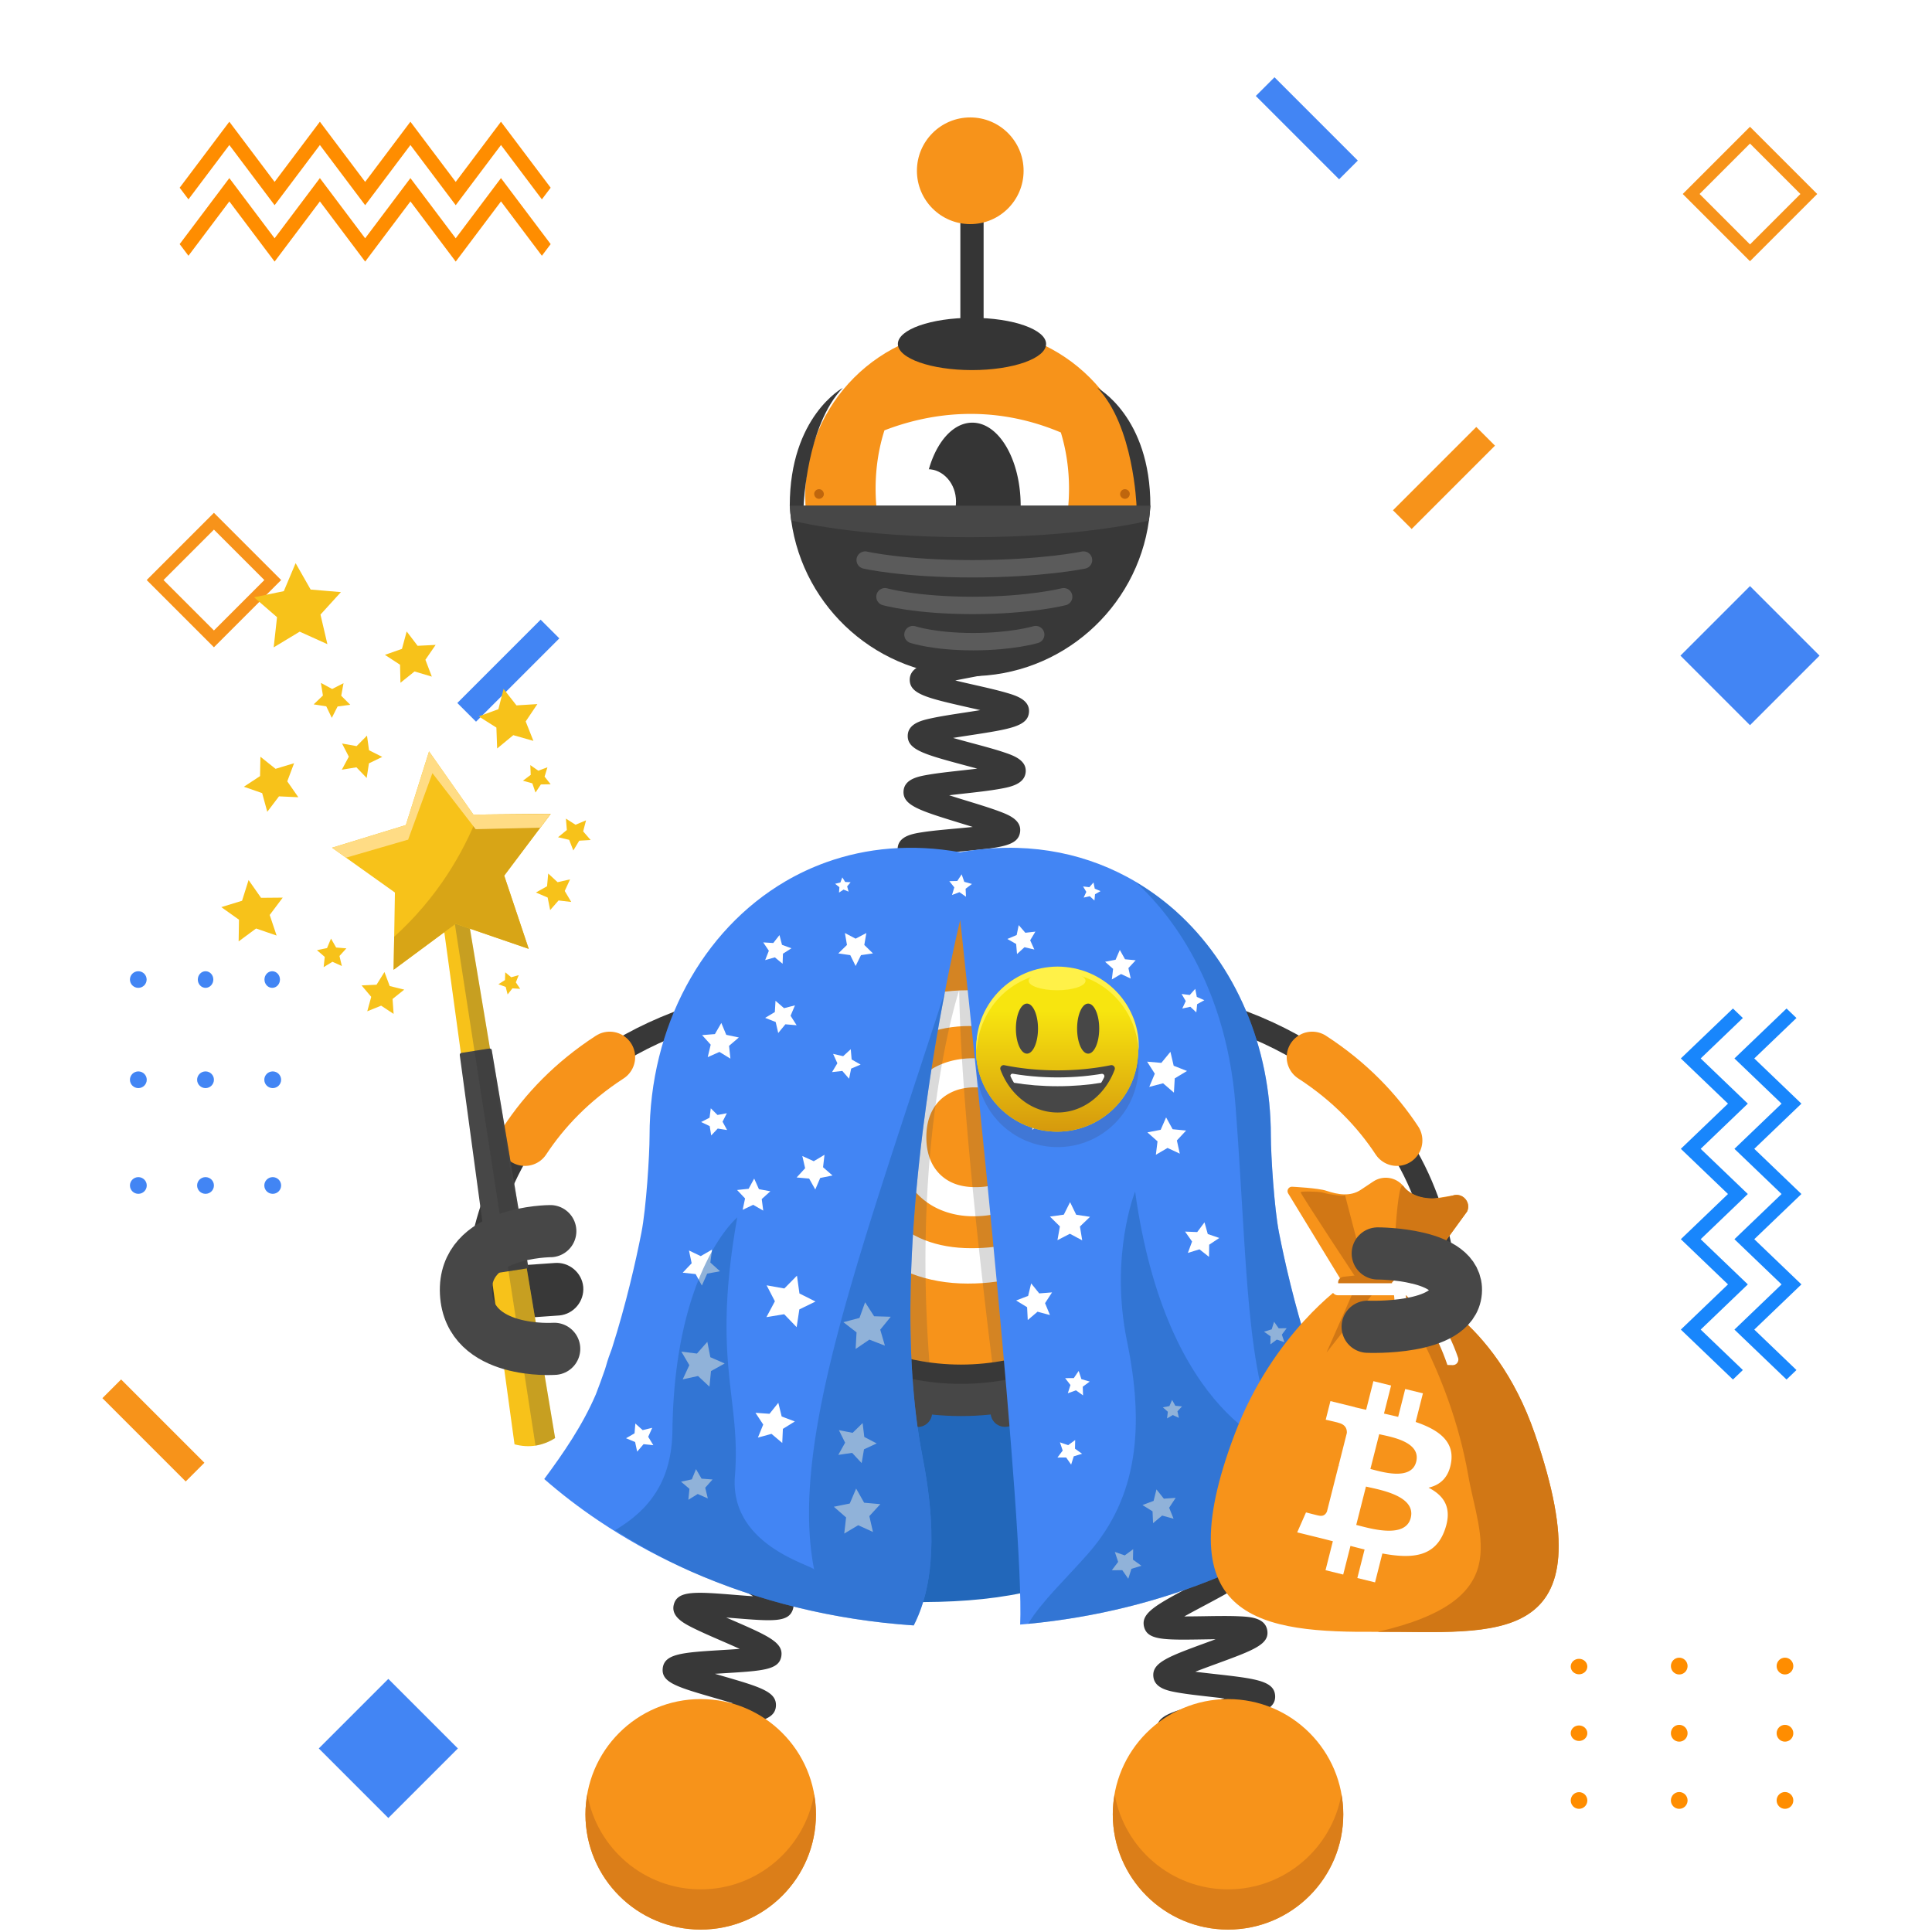 <svg width="1000" height="1000" fill="none" xmlns="http://www.w3.org/2000/svg"><path fill="#fff" d="M0 0h1000v1000H0z"/><path fill="#F7931A" fill-rule="evenodd" d="m110.729 265.43-34.8 34.8 34.8 34.8 34.8-34.8-34.8-34.8Zm-26.1 34.8 26.1-26.1 26.1 26.1-26.1 26.1-26.1-26.1ZM905.793 65.61l-34.801 34.8 34.801 34.8 34.8-34.8-34.8-34.8Zm-26.101 34.8 26.101-26.1 26.1 26.1-26.1 26.1-26.101-26.1Z" clip-rule="evenodd"/><path fill="#FF8D00" fill-rule="evenodd" d="M873.857 834.25c0 2.4-1.929 4.35-4.319 4.35-2.39 0-4.32-1.95-4.32-4.35 0-2.4 1.93-4.35 4.32-4.35 2.39 0 4.319 1.95 4.319 4.35Zm-51.889.25c0 2.22-1.93 4.01-4.3 4.01s-4.301-1.8-4.301-4.01c0-2.22 1.921-4.01 4.301-4.01s4.3 1.79 4.3 4.01Zm0 34.5c0 2.22-1.93 4.01-4.3 4.01s-4.301-1.8-4.301-4.01c0-2.22 1.921-4.02 4.301-4.02 2.38.01 4.3 1.81 4.3 4.02Zm-4.29 39.14c2.37 0 4.3-1.93 4.3-4.32 0-2.39-1.93-4.32-4.3-4.32s-4.3 1.93-4.3 4.32c0 2.38 1.92 4.32 4.3 4.32Zm51.86-34.77c2.39 0 4.319-1.95 4.319-4.35 0-2.4-1.929-4.35-4.319-4.35-2.39 0-4.32 1.94-4.32 4.35 0 2.4 1.94 4.35 4.32 4.35Zm4.319 30.42c0 2.4-1.929 4.35-4.319 4.35-2.39 0-4.32-1.95-4.32-4.35 0-2.4 1.93-4.35 4.32-4.35 2.39 0 4.319 1.95 4.319 4.35Zm50.411-65.2c2.39 0 4.32-1.95 4.32-4.35 0-2.4-1.93-4.35-4.32-4.35-2.39 0-4.321 1.95-4.321 4.35 0 2.41 1.931 4.35 4.321 4.35Zm4.32 30.43c0 2.4-1.93 4.35-4.32 4.35-2.39 0-4.321-1.95-4.321-4.35 0-2.4 1.931-4.35 4.321-4.35 2.39 0 4.32 1.95 4.32 4.35Zm-4.32 39.12c2.39 0 4.32-1.95 4.32-4.35 0-2.4-1.93-4.35-4.32-4.35-2.39 0-4.321 1.95-4.321 4.35 0 2.41 1.931 4.35 4.321 4.35Z" clip-rule="evenodd"/><path fill="#4285F4" fill-rule="evenodd" d="M141.157 563.2c-2.4 0-4.349-1.93-4.349-4.32 0-2.39 1.949-4.32 4.349-4.32 2.4 0 4.351 1.93 4.351 4.32 0 2.39-1.951 4.32-4.351 4.32Zm-.26-51.89c-2.22 0-4.009-1.92-4.009-4.3 0-2.37 1.799-4.3 4.009-4.3 2.21 0 4.01 1.92 4.01 4.3.01 2.37-1.79 4.3-4.01 4.3Zm-34.5 0c-2.22 0-4.009-1.92-4.009-4.3 0-2.37 1.799-4.3 4.009-4.3 2.22 0 4.021 1.92 4.021 4.3-.01 2.37-1.801 4.3-4.021 4.3Zm-39.14-4.3c0 2.37 1.93 4.3 4.32 4.3 2.39 0 4.32-1.92 4.32-4.3 0-2.37-1.93-4.3-4.32-4.3-2.38 0-4.32 1.93-4.32 4.3Zm34.77 51.87c0 2.39 1.951 4.32 4.351 4.32s4.35-1.93 4.35-4.32c0-2.39-1.94-4.32-4.35-4.32-2.4 0-4.351 1.93-4.351 4.32Zm-30.42 4.32c-2.4 0-4.35-1.93-4.35-4.32 0-2.39 1.95-4.32 4.35-4.32 2.4 0 4.351 1.93 4.351 4.32 0 2.39-1.95 4.32-4.35 4.32Zm65.201 50.4c0 2.39 1.949 4.32 4.349 4.32 2.4 0 4.351-1.93 4.351-4.32 0-2.39-1.951-4.32-4.351-4.32s-4.349 1.94-4.349 4.32Zm-30.43 4.32c-2.4 0-4.351-1.93-4.351-4.32 0-2.39 1.951-4.32 4.351-4.32s4.35 1.93 4.35 4.32c0 2.39-1.95 4.32-4.35 4.32Zm-39.12-4.32c0 2.39 1.95 4.32 4.35 4.32 2.4 0 4.35-1.93 4.35-4.32 0-2.39-1.95-4.32-4.35-4.32-2.4 0-4.35 1.94-4.35 4.32ZM279.83 320.74l9.681 9.68-43.12 43.12-9.68-9.68 43.119-43.12ZM630.688 65.27l9.679-9.68 43.12 43.12-9.679 9.68-43.12-43.12Z" clip-rule="evenodd"/><path fill="#F7931A" fill-rule="evenodd" d="m747.448 257.11-9.679-9.68-43.121 43.12 9.68 9.68 43.12-43.12ZM49.445 708.31l-9.68 9.68 43.12 43.12 9.68-9.68-43.12-43.12Z" clip-rule="evenodd"/><path fill="#4285F4" fill-rule="evenodd" d="m144.922 864-36 36 36 36 36-36-36-36Zm760.867-560.64-36 36 36 36 36-36-36-36Z" clip-rule="evenodd"/><path fill="#FF8D00" fill-rule="evenodd" d="m259.379 115.05-23.431 31.15-23.439-31.15-23.431 31.15-23.43-31.15-23.439 31.15-23.431-31.15-25.7 34.16 4.54 6.03 21.171-28.13 23.43 31.15 23.439-31.15 23.431 31.15 23.43-31.15 23.44 31.15 23.43-31.15 21.17 28.13 4.54-6.03-25.72-34.16Z" clip-rule="evenodd"/><path fill="#FF8D00" fill-rule="evenodd" d="m259.379 85.86-23.431 31.15-23.439-31.15-23.431 31.15-23.43-31.15-23.439 31.15-23.431-31.15-25.7 34.16 4.54 6.03 21.171-28.13 23.43 31.15 23.439-31.15 23.431 31.15 23.43-31.15 23.44 31.15 23.43-31.15 21.17 28.13 4.54-6.03-25.72-34.16Z" clip-rule="evenodd"/><path fill="#1886FC" fill-rule="evenodd" d="m861.766 516.64 26.969-25.85 5.13 4.92-21.829 20.93 24.4 23.39-24.4 23.39 24.4 23.39-24.4 23.39 24.4 23.39-24.4 23.39 21.829 20.93-5.13 4.92-26.969-25.85 24.4-23.39-24.4-23.39 24.4-23.39-24.4-23.39 24.4-23.39-24.4-23.39Zm27.74 0 26.97-25.85 5.129 4.92-21.83 20.93 24.401 23.39-24.401 23.39 24.401 23.39-24.401 23.39 24.401 23.39-24.401 23.39 21.83 20.93-5.129 4.92-26.97-25.85 24.399-23.39-24.399-23.39 24.399-23.39-24.399-23.39 24.399-23.39-24.399-23.39Z" clip-rule="evenodd"/><path fill="#fff" d="M1000 0H0v1000h1000V0Z"/><path fill="#F7931A" fill-rule="evenodd" d="m110.729 265.43-34.8 34.8 34.8 34.8 34.8-34.8-34.8-34.8Zm-26.1 34.8 26.1-26.1 26.1 26.1-26.1 26.1-26.1-26.1ZM905.793 65.61l-34.801 34.8 34.801 34.8 34.8-34.8-34.8-34.8Zm-26.101 34.8 26.101-26.1 26.1 26.1-26.1 26.1-26.101-26.1Z" clip-rule="evenodd"/><path fill="#FF8D00" fill-rule="evenodd" d="M873.49 862.36c0 2.4-1.929 4.35-4.319 4.35-2.39 0-4.32-1.95-4.32-4.35 0-2.4 1.93-4.35 4.32-4.35 2.39 0 4.319 1.95 4.319 4.35Zm-51.889.25c0 2.22-1.93 4.01-4.3 4.01s-4.301-1.8-4.301-4.01c0-2.22 1.921-4.01 4.301-4.01s4.3 1.79 4.3 4.01Zm0 34.5c0 2.22-1.93 4.01-4.3 4.01s-4.301-1.8-4.301-4.01c0-2.22 1.921-4.02 4.301-4.02 2.38.01 4.3 1.81 4.3 4.02Zm-4.29 39.14c2.37 0 4.299-1.93 4.299-4.32 0-2.39-1.929-4.32-4.299-4.32s-4.3 1.93-4.3 4.32c0 2.38 1.92 4.32 4.3 4.32Zm51.86-34.77c2.39 0 4.319-1.95 4.319-4.35 0-2.4-1.929-4.35-4.319-4.35-2.39 0-4.32 1.94-4.32 4.35 0 2.4 1.94 4.35 4.32 4.35Zm4.319 30.42c0 2.4-1.929 4.35-4.319 4.35-2.39 0-4.32-1.95-4.32-4.35 0-2.4 1.93-4.35 4.32-4.35 2.39 0 4.319 1.95 4.319 4.35Zm50.41-65.2c2.39 0 4.321-1.95 4.321-4.35 0-2.4-1.931-4.35-4.321-4.35-2.39 0-4.32 1.95-4.32 4.35 0 2.41 1.93 4.35 4.32 4.35Zm4.321 30.43c0 2.4-1.931 4.35-4.321 4.35-2.39 0-4.32-1.95-4.32-4.35 0-2.4 1.93-4.35 4.32-4.35 2.39 0 4.321 1.95 4.321 4.35Zm-4.321 39.12c2.39 0 4.321-1.95 4.321-4.35 0-2.4-1.931-4.35-4.321-4.35-2.39 0-4.32 1.95-4.32 4.35 0 2.41 1.93 4.35 4.32 4.35Z" clip-rule="evenodd"/><path fill="#4285F4" fill-rule="evenodd" d="M141.157 563.2c-2.4 0-4.349-1.93-4.349-4.32 0-2.39 1.949-4.32 4.349-4.32 2.4 0 4.351 1.93 4.351 4.32 0 2.39-1.951 4.32-4.351 4.32Zm-.26-51.89c-2.22 0-4.009-1.92-4.009-4.3 0-2.37 1.799-4.3 4.009-4.3 2.21 0 4.01 1.92 4.01 4.3.01 2.37-1.79 4.3-4.01 4.3Zm-34.5 0c-2.22 0-4.009-1.92-4.009-4.3 0-2.37 1.799-4.3 4.009-4.3 2.22 0 4.021 1.92 4.021 4.3-.01 2.37-1.801 4.3-4.021 4.3Zm-39.14-4.3c0 2.37 1.93 4.3 4.32 4.3 2.39 0 4.32-1.92 4.32-4.3 0-2.37-1.93-4.3-4.32-4.3-2.38 0-4.32 1.93-4.32 4.3Zm34.77 51.87c0 2.39 1.951 4.32 4.351 4.32s4.35-1.93 4.35-4.32c0-2.39-1.94-4.32-4.35-4.32-2.4 0-4.351 1.93-4.351 4.32Zm-30.42 4.32c-2.4 0-4.35-1.93-4.35-4.32 0-2.39 1.95-4.32 4.35-4.32 2.4 0 4.351 1.93 4.351 4.32 0 2.39-1.95 4.32-4.35 4.32Zm65.201 50.4c0 2.39 1.949 4.32 4.349 4.32 2.4 0 4.351-1.93 4.351-4.32 0-2.39-1.951-4.32-4.351-4.32s-4.349 1.94-4.349 4.32Zm-30.43 4.32c-2.4 0-4.351-1.93-4.351-4.32 0-2.39 1.951-4.32 4.351-4.32s4.35 1.93 4.35 4.32c0 2.39-1.95 4.32-4.35 4.32Zm-39.12-4.32c0 2.39 1.95 4.32 4.35 4.32 2.4 0 4.35-1.93 4.35-4.32 0-2.39-1.95-4.32-4.35-4.32-2.4 0-4.35 1.94-4.35 4.32ZM279.83 320.74l9.681 9.68-43.12 43.12-9.68-9.68 43.119-43.12ZM650 49.68l9.68-9.68 43.12 43.12-9.68 9.68L650 49.68Z" clip-rule="evenodd"/><path fill="#F7931A" fill-rule="evenodd" d="m773.8 230.68-9.68-9.68L721 264.12l9.68 9.68 43.12-43.12ZM62.68 714 53 723.68l43.12 43.12 9.68-9.68L62.68 714Z" clip-rule="evenodd"/><path fill="#4285F4" fill-rule="evenodd" d="m201 869-36 36 36 36 36-36-36-36Zm704.789-565.64-36 36 36 36 36-36-36-36Z" clip-rule="evenodd"/><path fill="#FF8D00" fill-rule="evenodd" d="m259.301 92.19-23.431 31.15-23.439-31.15L189 123.34l-23.43-31.15-23.439 31.15L118.7 92.19 93 126.35l4.54 6.03 21.171-28.13 23.43 31.15 23.439-31.15 23.431 31.15 23.429-31.15 23.441 31.15 23.43-31.15 21.169 28.13 4.541-6.03-25.72-34.16Z" clip-rule="evenodd"/><path fill="#FF8D00" fill-rule="evenodd" d="M259.301 63 235.87 94.15 212.431 63 189 94.15 165.57 63l-23.439 31.15L118.7 63 93 97.16l4.54 6.03 21.171-28.13 23.43 31.15 23.439-31.15 23.431 31.15 23.429-31.15 23.441 31.15 23.43-31.15 21.169 28.13 4.541-6.03L259.301 63Z" clip-rule="evenodd"/><path fill="#1886FC" fill-rule="evenodd" d="M870 547.85 896.97 522l5.13 4.92-21.829 20.93 24.399 23.39-24.399 23.39 24.399 23.39-24.399 23.39 24.399 23.39-24.399 23.39 21.829 20.93-5.13 4.92L870 688.19l24.4-23.39-24.4-23.39 24.4-23.39-24.4-23.39 24.4-23.39-24.4-23.39Zm27.74 0L924.71 522l5.13 4.92-21.83 20.93 24.4 23.39-24.4 23.39 24.4 23.39-24.4 23.39 24.4 23.39-24.4 23.39 21.83 20.93-5.13 4.92-26.97-25.85 24.4-23.39-24.4-23.39 24.4-23.39-24.4-23.39 24.4-23.39-24.4-23.39Z" clip-rule="evenodd"/><path fill="#2267BA" d="M553.924 817.08c-30.69 12.51-71.131 13.98-115.891 10.57 0 0-73.26-116.99-73.26-234.91 0-82.17 54.72-151.15 120.75-151.15 1.44 0 2.891.04 4.321.11 63.93 2.92 112.62 70.67 112.62 151.05 0 8.76.409 17.43 1.119 25.99.51 6.24 1.18 12.42 1.95 18.54 13.8 108.81-51.609 179.8-51.609 179.8Z"/><path stroke="#383838" stroke-miterlimit="10" stroke-width="12.035" d="M748.004 686.94s18.499-157.93-183.301-174.45"/><path stroke="#F7931A" stroke-linecap="round" stroke-miterlimit="10" stroke-width="26.366" d="M723.042 590.29c-10.13-15.37-24.28-30.4-43.87-43.12"/><path fill="#383838" fill-rule="evenodd" d="M740.621 669.96c.62-7.45-4.94-14.11-12.36-14.8l-20.6-1.44c-7.45-.62-14.11 4.94-14.8 12.36-.63 7.45 4.94 14.11 12.36 14.8l20.6 1.44c7.51.65 14.18-4.91 14.8-12.36Z" clip-rule="evenodd"/><path stroke="#383838" stroke-miterlimit="10" stroke-width="12.035" d="M246.741 686.94s-18.499-157.93 183.301-174.45"/><path stroke="#F7931A" stroke-linecap="round" stroke-miterlimit="10" stroke-width="26.366" d="M271.703 590.29c10.13-15.37 24.28-30.4 43.87-43.12"/><path fill="#383838" fill-rule="evenodd" d="M254.125 669.96c-.62-7.45 4.941-14.11 12.361-14.8l20.599-1.44c7.45-.62 14.111 4.94 14.801 12.36.62 7.45-4.94 14.11-12.36 14.8l-20.6 1.44c-7.51.65-14.171-4.91-14.801-12.36Z" clip-rule="evenodd"/><path fill="#383838" d="M607.971 927.36c.42-.25 1.66-1.4 1.82-3.44l-12-.94c.58-7.43 9.509-8.77 31.079-11.99 1.83-.27 3.881-.58 5.981-.91-2.55-.58-5.08-1.12-7.3-1.6-20.31-4.39-28.72-6.21-28.82-13.38-.1-7.51 8.7-9.63 29.95-14.75 1.57-.38 3.31-.8 5.09-1.24-2.4-.29-4.75-.55-6.83-.79-6.4-.72-12.44-1.39-17.21-2.23-4.8-.84-12.051-2.12-12.741-8.16-.86-7.35 7.601-10.44 28.031-17.92 1.3-.48 2.73-1 4.2-1.54-2.04.02-4.031.05-5.811.08-20.83.34-29.449.48-31.229-6.45-1.82-7.17 6.1-11.38 25.22-21.55 1.25-.67 2.62-1.39 4.03-2.15-1.98.3-3.9.6-5.64.87-20.62 3.21-29.16 4.54-31.91-2.05-2.82-6.9 4.47-12.08 22.08-24.6 1.46-1.04 3.1-2.2 4.76-3.4-2.22.58-4.39 1.16-6.32 1.67-20.49 5.48-28.96 7.75-32.34 1.29-3.46-6.63 3.419-12.27 20.059-25.9 1.97-1.61 4.261-3.49 6.511-5.38-2.86.79-5.75 1.62-8.23 2.34-20.74 5.98-29.32 8.46-32.73 1.73-2.91-5.66 2.86-10.69 6.69-14.01 3.77-3.29 8.97-7.25 14-11.09 2.52-1.92 5.549-4.24 8.379-6.47-3.42.61-6.989 1.31-9.979 1.9-6.31 1.24-12.831 2.52-17.891 3.17-5.11.66-12.829 1.65-15.139-4.41-2.29-6 4.04-10.23 8.24-13.04 4.09-2.73 9.69-5.98 15.1-9.11 3.03-1.76 6.73-3.9 10.1-5.95-3.58.09-7.38.26-10.53.4-21.43.95-31.21 1.38-32.82-6.25-1.34-6.25 5.55-9.43 10.1-11.53 4.42-2.04 10.15-4.25 16.21-6.59 3.26-1.26 7.24-2.8 10.89-4.3-3.41-.42-7.02-.81-10.02-1.13-21.44-2.29-31.221-3.34-31.721-11.12-.42-7.45 8.04-9.44 28.46-14.25 7.98-1.88 20.051-4.72 22.411-6.38-.39.28-1.51 1.51-1.51 3.52h12.04c0 7.47-8.83 9.55-30.18 14.58-1.34.32-2.81.66-4.32 1.02 2.14.24 4.229.46 6.099.67 6.39.68 12.431 1.33 17.201 2.14 4.79.81 12.02 2.05 12.78 8.04.95 7.33-7.46 10.58-27.8 18.43-1.08.42-2.25.87-3.45 1.34 1.79-.07 3.52-.15 5.09-.22 20.82-.92 29.44-1.3 31.42 5.6 2.09 7.02-5.67 11.52-24.41 22.39-1.15.67-2.401 1.39-3.701 2.15 1.77-.34 3.49-.68 5.04-.98 20.68-4.06 29.241-5.74 32.271.81 3.04 6.76-4.011 12.15-21.061 25.15-1.67 1.27-3.559 2.72-5.469 4.2 2.41-.67 4.79-1.36 6.87-1.96 20.58-5.93 29.09-8.39 32.57-1.83 3.5 6.59-3.351 12.2-19.891 25.75-2.18 1.78-4.749 3.89-7.219 5.98 3.04-.77 6.13-1.6 8.77-2.3 6.2-1.66 12.6-3.37 17.6-4.37 5.03-1 12.63-2.52 15.37 3.3 2.77 5.71-3.15 10.52-7.07 13.71-3.84 3.12-9.13 6.88-14.25 10.52-2.68 1.91-5.93 4.22-8.93 6.44 3.4-.47 6.969-1.03 9.939-1.49 6.41-1 13.031-2.03 18.181-2.48 5.18-.46 13.01-1.15 15.06 5.07 2.02 6.05-4.45 10.03-8.73 12.67-4.18 2.58-9.89 5.61-15.4 8.55-3.03 1.61-6.71 3.57-10.08 5.45 3.48-.01 7.18-.06 10.25-.11 6.5-.11 13.23-.21 18.41.05 5.21.26 13.08.66 14.26 7.1 1.35 7.37-6.87 10.38-26.73 17.65-3.15 1.15-6.961 2.55-10.511 3.93 3.29.42 6.741.81 9.631 1.13 21.43 2.4 31.21 3.5 31.71 11.25.41 7.47-8.05 9.5-28.49 14.43-3.18.77-7.02 1.69-10.62 2.63 3.16.73 6.45 1.44 9.21 2.04 21.02 4.54 30.62 6.61 30.32 14.37-.21 7.39-8.861 8.68-29.761 11.8-8.06 1.17-20.219 2.99-22.689 4.43ZM505.14 627.51c-2.51-5.93 3.731-10.7 7.861-13.86 4.15-3.17 9.77-6.92 15.21-10.54 1.95-1.3 4.199-2.8 6.439-4.32-3.15.54-6.36 1.14-9.09 1.65-6.12 1.14-12.44 2.32-17.29 2.91-4.93.61-12.39 1.52-14.67-4.28-2.78-7.14 4.98-12.06 23.72-23.93 2.02-1.28 4.36-2.76 6.67-4.26-3.32.47-6.72.99-9.6 1.44-6.4.99-12.45 1.93-17.29 2.38-4.94.46-12.42 1.15-14.48-4.76-2.16-6.07 4.43-10.49 8.79-13.41 4.39-2.94 10.29-6.36 15.99-9.66 2.14-1.24 4.651-2.69 7.101-4.15-3.54.3-7.2.67-10.29.98-6.41.65-12.47 1.26-17.29 1.45-4.95.2-12.431.49-14.141-5.55-2.18-7.52 6.85-11.89 26.63-21.47 2.39-1.16 5.21-2.52 7.95-3.89-3.87-.08-7.989-.08-11.389-.09-6.43-.01-12.501-.01-17.291-.31-4.96-.31-12.44-.77-13.45-7.02-1.31-7.77 8.17-10.87 28.95-17.67 2.78-.91 6.11-2 9.27-3.09-3.74-.69-7.75-1.34-11.06-1.89-6.23-1.02-12.66-2.08-17.5-3.19-4.97-1.14-12.479-2.87-12.389-9.35 0-6.39 7.539-8.07 12.519-9.17 4.88-1.08 11.36-2.1 17.62-3.07 2.96-.46 6.48-1.01 9.85-1.59-2.98-.92-6.04-1.82-8.64-2.58-6.26-1.84-12.73-3.74-17.62-5.52-4.88-1.79-12.27-4.49-11.59-10.91.62-6.16 8-7.29 12.89-8.05 4.8-.74 10.88-1.29 17.32-1.88 2.61-.24 5.641-.52 8.651-.83-2.21-.69-4.391-1.36-6.311-1.95-21.34-6.55-30.18-9.26-29.5-16.85.62-6.13 7.87-7.38 12.67-8.22 4.72-.82 10.741-1.49 17.101-2.2 2.53-.28 5.449-.61 8.359-.96-2.11-.58-4.189-1.14-6.029-1.63-21.45-5.76-30.331-8.15-29.941-15.73.35-6.16 7.611-7.72 12.411-8.76 4.74-1.02 10.77-1.94 17.16-2.92 2.42-.37 5.199-.79 7.989-1.25-2.14-.5-4.249-.98-6.119-1.4-21.59-4.9-30.521-6.93-30.421-14.48.17-6.2 7.371-8.04 12.131-9.26 4.73-1.21 11.029-2.41 17.119-3.58 8.07-1.54 20.26-3.87 22.69-5.42-.44.28-1.69 1.56-1.69 3.71h12.04c0 7.65-9.009 9.37-30.779 13.53-2.4.46-5.181.99-7.941 1.55 3.28.79 6.661 1.56 9.521 2.21 6.31 1.43 12.269 2.79 16.929 4.15 4.74 1.39 11.91 3.48 11.73 9.68-.3 7.71-9.4 9.1-31.38 12.46-2.4.37-5.189.79-7.949 1.24 3.31.94 6.74 1.86 9.63 2.64 6.23 1.67 12.109 3.25 16.689 4.79 4.67 1.57 11.74 3.94 11.29 10.14-.5 6.5-8.33 7.9-13.5 8.82-5.23.94-12.029 1.7-18.609 2.43-2.27.25-4.88.54-7.5.86 3.24 1.05 6.59 2.08 9.43 2.95 6.13 1.88 11.92 3.66 16.41 5.34 4.59 1.72 11.519 4.32 10.889 10.45-.79 7.62-9.95 8.45-32.08 10.48-1.91.17-4.06.37-6.26.59 2.63.8 5.26 1.57 7.55 2.24 5.97 1.75 12.131 3.56 16.741 5.23 4.64 1.68 11.639 4.21 11.209 10.32-.49 7.34-9.33 8.72-30.69 12.06-1.02.16-2.12.33-3.25.51 1.08.18 2.11.35 3.09.51 21.31 3.5 30.131 4.94 30.711 12.21.5 7.04-7.021 9.5-27.131 16.08-1.44.47-3.019.99-4.649 1.53h2.719c22.22.03 31.41.04 33.14 7.32 1.65 6.89-5.46 10.33-24.46 19.53-2.04.99-4.349 2.11-6.689 3.26 1.77-.17 3.49-.34 5.04-.5 22.11-2.23 31.259-3.16 33.589 4.04 1.93 5.78-4.25 9.88-8.33 12.58-4.02 2.66-9.27 5.71-14.84 8.93-2.12 1.23-4.55 2.64-6.98 4.07 2.14-.32 4.231-.64 6.091-.93 21.91-3.39 30.97-4.8 33.63 2.29 2.18 5.75-3.861 10.12-7.851 13.01-3.94 2.85-9.099 6.12-14.569 9.58-2.15 1.36-4.631 2.93-7.091 4.53 2.35-.42 4.66-.85 6.69-1.23 21.68-4.04 30.65-5.71 33.5 1.29 2.35 5.74-3.609 10.27-7.559 13.26-3.89 2.96-9.241 6.52-14.421 9.96-6.82 4.54-17.13 11.41-18.77 13.77.3-.43.951-2.1.121-4.08l-11.081 4.7ZM352.929 930.65c.54-.39 1.609-1.85 1.469-3.86l-12.009.81c-.43-6.35 6.8-8.76 11.59-10.36 4.74-1.58 11-3.22 17.04-4.81 2.33-.61 5.06-1.33 7.74-2.06-3.18-.65-6.47-1.27-9.25-1.79-19.96-3.76-28.22-5.31-28.22-12.6 0-7.67 9.359-9.3 29.859-12.89 2.46-.43 5.34-.94 8.17-1.46-3.21-.99-6.56-1.96-9.38-2.77-19.56-5.67-27.659-8.01-26.919-15.31.83-7.66 10.299-8.24 31.049-9.51 2.65-.16 5.781-.35 8.821-.58-3.21-1.46-6.611-2.94-9.451-4.17-5.73-2.49-11.14-4.84-15.32-6.97-4.09-2.09-10.929-5.59-9.369-11.74 1.84-7.47 11.32-6.71 32.09-5.04 2.69.22 5.88.47 8.97.68-2.97-1.93-6.14-3.91-8.77-5.55-5.09-3.17-10.351-6.45-14.181-9.2-3.75-2.68-10.029-7.18-7.549-13.04 2.86-7.05 12.089-4.96 32.309-.37 2.47.56 5.381 1.22 8.231 1.83-2.47-2.05-5.04-4.12-7.22-5.87-4.71-3.8-9.59-7.72-13.11-10.95-3.63-3.33-9.111-8.35-6.071-13.89 3.58-6.45 11.79-3.89 31.62 2.28 2 .62 4.27 1.33 6.58 2.03-1.81-1.55-3.62-3.06-5.2-4.39-15.89-13.35-22.469-18.88-19.029-25.35 3.33-6.35 11.52-4.17 31.33 1.08 1.26.33 2.62.7 4.04 1.07-1.01-.69-1.981-1.36-2.881-1.98-17.21-11.81-24.329-16.69-21.779-23.47 2.43-6.59 10.68-5.59 30.62-3.17 1.08.13 2.23.27 3.42.41-.62-.29-1.221-.58-1.801-.85-18.51-8.73-26.96-12.71-25.5-19.89 1.42-6.88 9.691-7.22 29.681-8.03 1.34-.05 2.8-.11 4.3-.18-.89-.27-1.751-.53-2.571-.77-20.26-6.08-28.649-8.59-28.259-15.92.41-7.08 8.59-8.51 28.37-11.97 7.69-1.35 19.309-3.38 21.679-4.82-.58.35-1.769 1.74-1.769 3.78h12.04c0 7.67-9.36 9.3-29.87 12.89-2.54.45-5.55.97-8.47 1.52 3.32 1.06 6.819 2.11 9.739 2.98 5.96 1.79 11.601 3.48 15.981 5.1 4.3 1.59 11.49 4.25 10.66 10.53-.92 7.63-10.451 8.02-31.351 8.87-2.74.11-5.99.25-9.12.42 3.24 1.6 6.711 3.24 9.591 4.6 5.4 2.55 10.99 5.18 15.1 7.45 4.02 2.22 10.739 5.93 9.009 12.02-2.18 7.46-11.619 6.31-32.309 3.8-2.68-.33-5.861-.71-8.941-1.04 2.83 2.01 5.851 4.08 8.361 5.81 4.97 3.41 10.119 6.94 13.859 9.88 3.86 3.03 9.701 7.61 7.091 13.35-2.74 5.84-10.151 4.38-15.061 3.41-4.81-.95-10.979-2.58-16.939-4.17-2.39-.63-5.19-1.38-7.96-2.08a617.4 617.4 0 0 0 6.489 5.5c4.67 3.92 9.5 7.98 13 11.33 3.56 3.41 8.951 8.56 5.901 14.05-3.57 6.42-11.78 3.87-31.6-2.31-1.69-.53-3.571-1.11-5.511-1.7 1.47 1.2 2.91 2.36 4.2 3.4 16.26 13.09 22.98 18.51 19.8 25.08-3.14 6.39-11.309 4.54-31.019.08-1.27-.29-2.66-.6-4.09-.92l2.529 1.58c17.82 11.12 25.2 15.72 22.96 22.64-2.24 6.71-10.509 6.05-30.479 4.44-1.25-.1-2.61-.21-4.01-.32.82.36 1.62.7 2.37 1.03 19.39 8.42 27.41 11.9 26.14 19.13-1.23 6.94-9.521 7.45-29.571 8.67-1.48.09-3.099.19-4.779.3 1.14.33 2.24.65 3.26.95 20.3 5.88 28.709 8.31 28.319 15.68-.41 7.08-8.6 8.51-28.38 11.97-1.75.31-3.709.65-5.719 1.01 1.48.28 2.92.55 4.23.8 20.82 3.92 29.44 5.54 29.73 12.93.31 7.13-7.8 9.26-27.39 14.39-7.54 1.96-18.92 4.94-21.16 6.56Z"/><path fill="#474747" d="M497.426 732.95c79.56 0 144.05-64.49 144.05-144.05 0-79.56-64.49-144.05-144.05-144.05-79.56 0-144.051 64.49-144.051 144.05 0 79.55 64.491 144.05 144.051 144.05Z"/><path fill="#383838" d="M497.422 716.28c70.36 0 127.39-57.03 127.39-127.39 0-70.35-57.03-127.39-127.39-127.39-70.35 0-127.391 57.03-127.391 127.39s57.031 127.39 127.391 127.39Z"/><path stroke="#474747" stroke-dasharray="45.27 45.27" stroke-linecap="round" stroke-miterlimit="10" stroke-width="14.819" d="M599.282 690.74c56.25-56.26 56.25-147.46 0-203.72-56.25-56.25-147.46-56.25-203.72 0-56.25 56.26-56.25 147.46 0 203.72 56.25 56.25 147.46 56.25 203.72 0Z"/><path fill="#F7931A" d="M497.374 706.31c64.87 0 117.46-52.59 117.46-117.46 0-64.87-52.59-117.46-117.46-117.46-64.87 0-117.46 52.59-117.46 117.46 0 64.87 52.59 117.46 117.46 117.46Z"/><path fill="#fff" fill-rule="evenodd" d="M541.49 636c1.16-.54 2.721-.82 4.761-.82s3.81.82 5.3 2.45c1.5 1.63 2.25 3.47 2.25 5.58 0 3.81-1.56 6.46-4.63 8.03-6.6 3.67-13.741 6.73-21.221 9.32-7.55 2.52-16.599 3.81-27.069 3.81-10.47 0-20.271-1.7-29.311-5.17-9.05-3.47-16.87-8.5-23.46-15.1-14.08-13.81-21.149-32.37-21.149-55.64 0-23.26 7.069-41.76 21.149-55.63 13.67-13.54 31.291-20.27 52.851-20.27 10.41 0 19.38 1.29 26.93 3.81 7.55 2.52 13.329 4.9 17.339 7.07 4.01 2.18 6.461 3.95 7.281 5.31.82 1.36 1.29 3.06 1.29 5.1 0 2.04-.75 3.88-2.25 5.51s-3.26 2.45-5.3 2.45-3.601-.27-4.761-.82c-5.64-2.99-11.43-5.37-17.34-7.21-5.92-1.84-13.259-2.72-22.099-2.72s-16.8 1.5-23.87 4.42c-7.14 2.99-13.06 7.07-17.89 12.24-9.45 10.27-14.15 23.87-14.15 40.81s4.69 30.54 14.15 40.81c10.27 11.15 24.49 16.73 42.51 16.73 8.3 0 15.439-.88 21.359-2.72 5.97-1.98 11.75-4.36 17.33-7.35Z" clip-rule="evenodd"/><path fill="#fff" fill-rule="evenodd" stroke="#fff" stroke-width="5.873" d="M524.143 612.459c.54-.27 1.359-.41 2.379-.41s1.901.41 2.651 1.22a4.02 4.02 0 0 1 1.09 2.79c0 1.9-.751 3.27-2.311 4.01a61.899 61.899 0 0 1-10.609 4.63c-3.74 1.22-8.301 1.9-13.531 1.9-5.239 0-10.13-.89-14.62-2.59-4.49-1.7-8.429-4.22-11.769-7.55-7.07-6.94-10.54-16.19-10.54-27.82 0-11.63 3.54-20.88 10.54-27.82 6.87-6.73 15.64-10.13 26.46-10.13 5.24 0 9.73.61 13.47 1.91 3.74 1.29 6.669 2.45 8.639 3.54 2.04 1.09 3.2 1.97 3.67 2.65.41.68.61 1.5.61 2.52s-.339 1.9-1.089 2.72c-.75.82-1.631 1.22-2.651 1.22-1.02 0-1.84-.14-2.38-.41-2.79-1.5-5.709-2.65-8.639-3.6-2.92-.95-6.671-1.36-11.021-1.36-4.35 0-8.37.75-11.97 2.24-3.54 1.5-6.53 3.54-8.91 6.12-4.69 5.17-7.069 11.97-7.069 20.4 0 8.43 2.379 15.23 7.069 20.4 5.17 5.58 12.24 8.36 21.22 8.36 4.15 0 7.691-.47 10.681-1.36 2.92-.92 5.85-2.15 8.63-3.58Z" clip-rule="evenodd"/><path fill="#474747" d="M552.697 692.48a116.594 116.594 0 0 1-39.12 12.72c-5.33-42.76-16.419-137.81-17.099-192.72 0 0-24.601 73.97-15.411 192.7-7.02-.97-13.839-2.56-20.399-4.72l-8.23-19.17 1.33-116.6s19.79-71.69 25.24-91.87c5.46-20.18 24.009-5.95 28.569-5.51 1.2.12 2.89 2.12 4.75 5.02 5.21 8.14 11.66 23.34 11.66 23.34s36.151 44.72 37.061 46.84c.67 1.56-5.161 98.12-8.351 149.97Z" opacity=".2"/><path fill="#4285F4" d="M711.268 767.38c-46.38 39.66-109.01 66.43-179.13 73.12-1.36.13-2.73.25-4.1.37 2.14-50.9-23.85-297.69-29.83-353.49-.07-.69-.14-1.35-.21-1.98-.64-5.97-1-9.26-1-9.26 0 .01-.001.02-.011.03-.01.07-.02.14-.049.24-.411 1.65-2.6 10.85-5.56 25.35-.46 2.22-.93 4.57-1.41 7.03-.28 1.43-.571 2.91-.861 4.42-1.8 9.3-3.74 20.05-5.669 31.85 0 .02-.01.04-.01.06-5.53 33.9-10.9 76.53-12.01 119.03l-.03.86c-.75 30.92.76 61.75 6.11 89.07 4.54 23.13 5.32 40.96 4.09 54.81v.01c-.24 2.71-.551 5.27-.931 7.69-1.26 8-3.21 14.44-5.38 19.66-.76 1.83-1.55 3.51-2.339 5.06-41.601-2.8-80.761-12.65-115.701-28.11-14.92-6.59-29.069-14.2-42.309-22.73-1.79-1.14-3.57-2.31-5.33-3.5-9.86-6.64-19.181-13.79-27.91-21.42 9.93-13.43 19.84-27.78 26.75-43.92 1.639-4.24 3.19-8.5 4.66-12.74.2-.66.409-1.31.599-1.97.84-2.97 1.86-5.96 3.04-8.97 7.37-23.18 12.291-44.88 15.241-59.88 2.5-12.65 4.23-40.27 4.23-50.13 0-56.48 27.229-106.5 70.319-131.76 6.69-3.91 13.761-7.24 21.181-9.89 20.74-7.44 44.15-9.66 69.29-5.16 32.3-5.78 61.74-.47 86.35 12.74 1.58.85 3.139 1.73 4.679 2.65 6.86 4.07 13.311 8.76 19.311 14.01.43.38.86.75 1.29 1.14 30.65 27.52 49.16 69.7 49.16 116.27 0 9.86 1.74 37.48 4.23 50.13 2.95 15 7.87 36.7 15.25 59.88 1.17 3.01 2.19 6 3.04 8.97.18.66.399 1.31.599 1.97 1.47 4.24 3.02 8.5 4.66 12.74.95 2.22 1.961 4.41 3.021 6.56.24.65.489 1.29.739 1.94 5.81 13.47 13.671 25.72 21.941 37.25Z"/><path fill="#fff" d="m412.337 530.67-5.82-.5-3.71 4.51-1.321-5.69-5.439-2.14 5.01-3.01.349-5.84 4.41 3.83 5.661-1.46-2.281 5.38 3.141 4.92ZM442.868 500l-2.769-5.62-6.201-.9 4.491-4.37-1.061-6.17 5.54 2.91 5.551-2.91-1.061 6.17 4.481 4.37-6.2.9-2.771 5.62Zm92.509-8.53-5.101-1.19-3.87 3.53-.449-5.21-4.551-2.59 4.821-2.04 1.06-5.13 3.43 3.96 5.2-.59-2.7 4.49 2.16 4.77Zm40.102 15.5.661-5.49-4.14-3.66 5.43-1.06 2.189-5.08 2.7 4.83 5.5.53-3.759 4.05 1.2 5.4-5.021-2.33-4.76 2.81ZM560.9 534.68l-5.25.3-2.729 4.49-1.91-4.9-5.12-1.21 4.07-3.33-.431-5.24 4.42 2.85 4.861-2.04-1.34 5.09 3.429 3.99Zm33.953 27.89 2.87-6.82-3.981-6.24 7.37.63 4.7-5.72 1.68 7.21 6.901 2.71-6.34 3.82-.441 7.39-5.599-4.84-7.16 1.86Zm17.09-40.56 1.8-3.86-2.149-3.67 4.229.52 2.83-3.18.811 4.18 3.899 1.71-3.729 2.06-.42 4.24-3.11-2.91-4.161.91Zm-51.042-57.42 1.37-2.96-1.669-2.81 3.24.39 2.16-2.45.64 3.2 2.99 1.29-2.851 1.6-.3 3.25-2.4-2.22-3.18.71Zm-60.903-.45-3.391-2.35-3.849 1.46 1.189-3.95-2.58-3.21 4.12-.09 2.261-3.45 1.359 3.89 3.97 1.09-3.279 2.49.2 4.12Zm-60.77-2.63-2.611-1.06-2.349 1.56.2-2.81-2.21-1.75 2.729-.69.991-2.63 1.49 2.38 2.809.13-1.799 2.15.75 2.72Zm-43.181 35.44 1.91-4.85-2.91-4.32 5.2.32 3.21-4.1 1.31 5.04 4.889 1.79-4.399 2.8-.181 5.2-4.019-3.31-5.01 1.43Zm-29.731 50.22 1.54-6.459-4.45-4.94 6.631-.531 3.319-5.76 2.55 6.14 6.511 1.38-5.061 4.331.701 6.609-5.67-3.47-6.071 2.7Zm10.023 37.73-4.851-.76-3.37 3.57-.779-4.84-4.441-2.11 4.371-2.24.629-4.87 3.481 3.46 4.83-.9-2.221 4.38 2.351 4.31Zm54.333-29.99 2.75-4.57-2.21-4.86 5.199 1.2 3.941-3.61.46 5.32 4.65 2.63-4.91 2.09-1.071 5.23-3.5-4.03-5.309.6Zm-18.328 54.54 4.389-4.78-1.45-6.32 5.91 2.69 5.571-3.33-.75 6.45 4.889 4.27-6.359 1.28-2.551 5.97-3.18-5.65-6.469-.58Zm-17.296 17.159-5.21-3-5.441 2.591 1.25-5.89-4.139-4.37 5.979-.63 2.87-5.29 2.46 5.49 5.92 1.099-4.469 4.031.78 5.969Zm-41.681 32.131 4.641-4.89-1.401-6.6 6.09 2.91 5.851-3.37-.88 6.69 5.01 4.52-6.64 1.22-2.75 6.17-3.221-5.93-6.7-.72Zm58.977 28.2-6.45-6.7-9.191 1.51 4.38-8.21-4.279-8.26 9.17 1.63 6.53-6.63 1.29 9.22 8.319 4.17-8.37 4.07-1.399 9.2Zm-58.977 27.02 3.431-7.36-4.11-6.99 8.049.99 5.38-6.07 1.551 7.96 7.43 3.24-7.09 3.94-.79 8.07-5.93-5.53-7.921 1.75Zm-15.195 34.08-5.07-.54-3.31 3.87-1.061-4.98-4.7-1.96 4.41-2.54.411-5.08 3.78 3.41 4.96-1.18-2.08 4.65 2.66 4.35Zm54.12-3.95 2.75-6.75-4.011-6.08 7.271.52 4.55-5.69 1.75 7.08 6.809 2.57-6.189 3.84-.33 7.28-5.571-4.7-7.029 1.93Zm41.606 8.96 3.531-6.32-3.22-6.49 7.1 1.4 5.179-5.06.87 7.18 6.411 3.36-6.571 3.05-1.21 7.13-4.929-5.3-7.161 1.05Zm8.97-54.82.481-8.6-6.81-5.27 8.329-2.2 2.91-8.11 4.66 7.24 8.611.26-5.441 6.68 2.411 8.27-8.031-3.12-7.12 4.85Zm-86.58 78.06.569-5.68-4.349-3.69 5.58-1.21 2.16-5.29 2.88 4.93 5.689.43-3.799 4.26 1.349 5.55-5.22-2.3-4.859 3Zm95.556 16.65-7.651-3.489-7.21 4.32.951-8.351-6.34-5.529 8.239-1.671 3.301-7.74 4.139 7.32 8.38.75-5.689 6.19 1.88 8.2Zm94.049-210.32-6.371-1.92-5.19 4.16-.14-6.65-5.559-3.65 6.279-2.19 1.761-6.42 4.019 5.3 6.64-.31-3.789 5.46 2.35 6.22Zm52.378 15.09.86-6.95-5.24-4.65 6.88-1.33 2.799-6.42 3.391 6.13 6.97.68-4.781 5.12 1.51 6.84-6.349-2.96-6.04 3.54Zm-50.938 44.21 1.271-7.13-5.151-5.089 7.17-1 3.25-6.471 3.16 6.51 7.16 1.091-5.219 5.019 1.179 7.15-6.389-3.409-6.431 3.329Zm-3.88 38.74-6.43-1.72-5.059 4.31-.341-6.64-5.67-3.48 6.21-2.38 1.561-6.47 4.179 5.18 6.63-.52-3.62 5.58 2.54 6.14Zm71.379-32.15 2.181-5.9-3.63-5.14 6.29.25 3.769-5.04 1.701 6.06 5.96 2.03-5.231 3.49-.09 6.29-4.939-3.9-6.011 1.86Zm49.966 46.21-3.92-1.35-3.33 2.46.08-4.14-3.37-2.41 3.96-1.21 1.25-3.94 2.37 3.39 4.14-.03-2.491 3.3 1.311 3.93Zm-60.737 39.45.419-3.44-2.589-2.29 3.4-.66 1.38-3.18 1.68 3.03 3.45.33-2.361 2.54.75 3.38-3.139-1.46-2.99 1.75Zm-51.359-13.02 1.36-4.28-2.75-3.54 4.491-.03 2.519-3.71 1.41 4.26 4.311 1.25-3.61 2.66.139 4.49-3.649-2.62-4.221 1.52Zm-5.374 33.27 2.721-3.6-1.431-4.27 4.261 1.47 3.63-2.67-.09 4.5 3.67 2.62-4.311 1.31-1.359 4.3-2.58-3.69-4.511.03Zm60.113 31.67-5.92-1.64-4.7 3.94-.269-6.13-5.2-3.25 5.75-2.15 1.479-5.95 3.82 4.8 6.12-.43-3.379 5.12 2.299 5.69Zm-31.964 26.66 3.27-4.32-1.7-5.14 5.12 1.78 4.359-3.2-.109 5.41 4.39 3.16-5.18 1.57-1.641 5.15-3.099-4.44-5.41.03Zm92.964-26.66-6.839-1.39-5.031 4.86-.8-6.95-6.169-3.27 6.36-2.91 1.21-6.88 4.72 5.15 6.92-.98-3.43 6.09 3.059 6.28Zm14.13-49.28-5.979-2.55-5.49 3.49.58-6.48-5.01-4.14 6.33-1.45 2.39-6.05 3.339 5.58 6.491.4-4.271 4.9 1.62 6.3Z"/><path fill="#2366B5" d="M711.271 767.38c-46.38 39.66-109.01 66.43-179.13 73.12 7.27-11.95 19.789-23.41 31.439-36.78 25.16-28.91 28.93-64.93 19.78-109.4-9.14-44.48 4.17-77.56 4.17-77.56 16.38 117.8 75.721 133.33 75.721 133.33-18.96-40.92-17.35-93.83-23.75-177.77-5.24-68.67-39.481-104.9-51.761-115.8 6.95 4.08 13.501 8.78 19.601 14.01.43.38.86.75 1.29 1.14 30.65 27.52 49.16 69.7 49.16 116.27 0 9.86 1.74 37.48 4.23 50.13 2.95 15 7.87 36.7 15.25 59.88 1.17 3.01 2.19 6 3.04 8.97.18.66.399 1.31.599 1.97 1.47 4.24 3.02 8.5 4.66 12.74.95 2.22 1.961 4.41 3.021 6.56.24.65.489 1.29.739 1.94 5.81 13.47 13.671 25.72 21.941 37.25Z" opacity=".5"/><path fill="#F7931A" d="M713.117 844.63c60.25-.43 120.12 10.26 81.33-102.42-21.09-61.25-63.509-76.06-63.509-76.06l28.429-39.08c2.21-4.78-2.319-9.9-7.329-8.29 0 0-6.12 1.01-8.8 1.46-5.31.88-12.78-1.27-16.18-5.45l-.71-.88c-3.8-4.68-10.54-5.7-15.56-2.36l-6.45 4.3c-5.38 3.58-11.771 2.54-17.891.47-4.17-1.41-17.479-2.06-17.479-2.06-1.89-.22-3.2 1.83-2.21 3.45l28.79 47.18s-36.54 24.87-56.44 77.32c-36.91 97.24 14.769 102.84 74.009 102.42Z"/><path fill="#D17715" d="M713.117 844.63c60.25-.25 120.12 10.26 81.33-102.42-21.09-61.25-63.509-76.06-63.509-76.06l28.429-39.08c2.21-4.78-2.319-9.9-7.329-8.29 0 0-16.501 5.28-24.971-3.99l-.71-.88c-3.8-4.68-5.54 52.99-5.54 52.99s29.49 41.41 39.13 96.68c5.65 32.45 24.46 64.65-46.83 81.05Zm-5.191-181.07-11.741-44.93s-.31.59-4.49 0c-4.18-.59-4.179-.59-7.949-1.55-.76-.19-10.1-.67-10.54 0-.34.51 30.71 47.49 30.71 47.49l4.01-1.01Zm-7.496 5.07-13.821 31.46 24.771-31.46h-10.95Z"/><path fill="#D17715" d="m737.059 662.29-41.13 4.69c-1.63.19-3.1-.98-3.28-2.61l-.019-.21c-.19-1.63.979-3.1 2.609-3.28l41.13-4.69c1.63-.19 3.1.98 3.28 2.61l.021.21c.19 1.63-.981 3.1-2.611 3.28Z"/><path fill="#fff" d="M737.51 670.42h-45.05a3.104 3.104 0 0 1-3.101-3.1c0-1.71 1.391-3.1 3.101-3.1h45.05c1.71 0 3.099 1.39 3.099 3.1 0 1.71-1.389 3.1-3.099 3.1Z"/><path fill="#fff" d="M749.175 706.5c-5.6-16.51-14.641-31.57-28.691-42.61 2.01-1 5.021-4.02 6.021-3.01 12.77 10.8 22.77 25.88 28.24 42.02.53 1.88-.921 3.74-2.881 3.68l-2.689-.08Z"/><path fill="#fff" d="M717.549 689.63c4.01-7.56 5.509-15.66 2.979-24.08-.49-1.64.83-3.26 2.53-3.07 1.45.16 2.67.37 2.77.82 3.64 9.8 2.51 20.23-2.84 29.2-.71 1-2.979 1.16-4.489.32a2.377 2.377 0 0 1-.95-3.19Zm15.471 66.971c-2.58 10.19-18.531 5.01-23.701 3.74l4.561-18.01c5.17 1.27 21.83 3.64 19.14 14.27Zm-2.831 29.07c-2.83 11.2-21.99 5.15-28.2 3.63l5.031-19.86c6.21 1.52 26.119 4.54 23.169 16.23Zm20.93-28.91c1.66-10.94-6.799-16.82-18.369-20.75l3.75-14.82-9.16-2.25-3.651 14.43a376.45 376.45 0 0 0-7.339-1.7l3.679-14.53-9.16-2.25-3.76 14.82c-1.99-.45-3.949-.89-5.849-1.35l.01-.05-12.64-3.11-2.441 9.64s6.801 1.53 6.661 1.63c3.71.91 4.379 3.33 4.269 5.25l-4.269 16.89c.26.06.59.16.95.3-.3-.07-.631-.16-.971-.24l-5.989 23.65c-.45 1.11-1.61 2.78-4.2 2.14.09.13-6.661-1.64-6.661-1.64l-4.549 10.33 11.92 2.93c2.22.55 4.39 1.12 6.53 1.66l-3.79 14.99 9.149 2.25 3.761-14.83c2.5.67 4.93 1.28 7.3 1.87l-3.74 14.76 9.16 2.25 3.79-14.96c15.63 2.91 27.379 1.74 32.319-12.18 3.99-11.2-.2-17.67-8.42-21.88 6-1.36 10.51-5.24 11.71-13.25Z"/><path fill="#2366B5" d="M421.397 812.42c-1.48-2.59-43.91-12.54-41-48.56 3.25-40.41-12.169-58.5 1.201-133.71 0 0-32.49 26.96-33.55 110.35-.36 26.75-12.481 41.26-29.681 51.51 12.22 7.87 25.21 14.96 38.87 21.19 34.94 15.46 74.101 25.31 115.701 28.11a71.978 71.978 0 0 0 2.339-5.06c2.17-5.22 4.12-11.66 5.38-19.66.38-2.42.691-4.98.931-7.69v-.01c1.23-13.85.45-31.68-4.09-54.81-5.35-27.32-6.86-58.15-6.11-89.07l.03-.86c1.11-42.5 6.48-85.13 12.01-119.03 0-.02.01-.04.01-.06a1117.74 1117.74 0 0 1 5.669-31.85c-43.53 134.76-80.74 232.85-67.71 299.21Z" opacity=".5"/><path fill="#F7C21A" d="M287.325 744.33c-6.53 4.15-13.53 5.23-21.01 3.25l-11.609-84.72-15.69-114.36-11.071-80.78 12.801-1.98 13.44 80.42L273.226 660l14.099 84.33Z"/><path fill="#474747" d="M273.379 655.44c.08.52-.34 1.02-.95 1.12l-17.96 2.78c-.61.09-1.17-.26-1.25-.79l-15.25-112.5c-.07-.52.35-1 .95-1.09l14.359-2.22c.59-.09 1.15.24 1.24.75l18.861 111.95Z"/><path fill="#383838" d="m233.664 466.83 43.51 281.43c4.34-.88 7.719-2.19 10.149-3.92l-46.579-278.6-7.08 1.09Z" opacity=".25"/><path fill="#383838" d="M273.376 655.44c.08.52-.34 1.02-.95 1.12l-9.21 1.42-17.63-114.05 7.71-1.19c.59-.09 1.15.24 1.24.75l18.84 111.95Z" opacity=".25"/><path fill="#F7C21A" d="m260.979 453.23 12.691 37.89-37.801-12.97-32.13 23.79.29-17.07.38-22.9-32.55-23.19 38.21-11.73 12.01-38.13 22.961 32.72 2.51-.02 37.46-.33-24.031 31.94Zm-121.382 20.35 3.57 10.66-10.62-3.65-9.03 6.68.08-4.79.099-6.44-9.149-6.51 10.74-3.3 3.38-10.72 6.449 9.2.71-.01 10.521-.09-6.75 8.97Z"/><path fill="#D8A516" d="m260.975 453.23 12.69 37.9-37.801-12.98-32.13 23.79.29-17.06c22.38-20.27 35.661-43.24 43.521-63.25l37.46-.34-24.03 31.94Z"/><path fill="#FFDC85" d="m211.239 434.6 12.58-34.42 22.391 29.01 2.5-.06 30.949-.73 5.351-7.11-37.46.33-2.51.02-22.961-32.72-12.01 38.13-38.21 11.73 7.241 5.16 32.139-9.34Z"/><path stroke="#474747" stroke-linecap="round" stroke-linejoin="round" stroke-miterlimit="10" stroke-width="27" d="M286.849 698.15s-44.041 3.13-45.651-28.89c-1.61-32.02 43.63-32.02 43.63-32.02m423.07 49.48s44.041 1.95 45.651-18.04c1.61-19.99-40.431-19.9-40.431-19.9"/><path fill="#F7C21A" d="m154.417 412.65-10.011-.46-6.059 7.99-2.66-9.67-9.46-3.29 8.37-5.51.2-10.02 7.83 6.25 9.59-2.9-3.53 9.38 5.73 8.23Zm35.541-31.9 1.05 7.58 6.84 3.44-6.89 3.34-1.16 7.57-5.311-5.52-7.549 1.24 3.61-6.75-3.51-6.81 7.539 1.35 5.381-5.44Zm17.324-27.34-.22-9.34-7.82-5.12 8.811-3.09 2.45-9.02 5.659 7.43 9.33-.47-5.3 7.69 3.321 8.73-8.951-2.67-7.28 5.86Zm-37.822-19.99-14.341-6.47-13.46 8.13 1.731-15.63-11.89-10.29 15.399-3.18 6.111-14.49 7.78 13.66 15.67 1.33-10.58 11.63 3.58 15.31Zm106.629 50.06-10.41-2.96-8.351 6.9-.399-10.82-9.14-5.8 10.17-3.72 2.689-10.49 6.68 8.52 10.811-.68-6.04 8.99 3.99 10.06Zm-94.787-18.68-6.561.87-3 5.9-2.859-5.96-6.53-1.03 4.79-4.57-1.04-6.53 5.82 3.14 5.89-3.01-1.191 6.51 4.681 4.68ZM176.937 500l-4.871-2.18-4.549 2.77.57-5.3-4.04-3.48 5.22-1.09 2.059-4.91 2.651 4.62 5.31.44-3.58 3.94 1.23 5.19Zm92.31 11.82-4.011-.26-2.489 3.17-1-3.9-3.77-1.39 3.389-2.15.151-4.02 3.099 2.56 3.87-1.1-1.479 3.74 2.24 3.35Zm-65.511 12.97-6.469-4.26-7.17 2.91 2.049-7.47-4.99-5.92 7.74-.36 4.101-6.57 2.72 7.25 7.519 1.86-6.049 4.84.549 7.72Zm81.276-118.86-5.05.09-2.79 4.2-1.641-4.77-4.859-1.36 4.029-3.03-.21-5.05 4.13 2.9 4.731-1.76-1.481 4.83 3.141 3.95Zm10.671 60.92-6.571-.77-4.349 4.97-1.3-6.49-6.08-2.6 5.769-3.24.601-6.59 4.859 4.49 6.45-1.46-2.759 6 3.38 5.69Zm10.031-32.06-5.901.35-3.059 5.06-2.16-5.51-5.75-1.34 4.559-3.75-.49-5.89 4.981 3.18 5.439-2.29-1.489 5.72 3.87 4.47Z"/><path fill="#F7931A" d="M362.681 998.74c32.94 0 59.65-26.71 59.65-59.65s-26.71-59.65-59.65-59.65-59.65 26.71-59.65 59.65 26.71 59.65 59.65 59.65Z"/><path fill="#DB7E19" fill-rule="evenodd" d="M362.681 977.93c-29.38 0-53.73-21.29-58.7-49.24-.61 3.4-.95 6.87-.95 10.41 0 32.92 26.73 59.65 59.65 59.65s59.65-26.73 59.65-59.65c0-3.54-.34-7.01-.95-10.41-4.9 27.95-29.31 49.24-58.7 49.24Z" clip-rule="evenodd"/><path fill="#F7931A" d="M635.619 998.74c32.94 0 59.65-26.71 59.65-59.65s-26.71-59.65-59.65-59.65-59.65 26.71-59.65 59.65 26.71 59.65 59.65 59.65Z"/><path fill="#DB7E19" fill-rule="evenodd" d="M635.625 977.93c-29.38 0-53.731-21.29-58.691-49.24-.61 3.4-.95 6.87-.95 10.41 0 32.92 26.73 59.65 59.65 59.65s59.65-26.73 59.65-59.65c0-3.54-.34-7.01-.95-10.41-4.98 27.95-29.329 49.24-58.709 49.24Z" clip-rule="evenodd"/><path fill="#F7931A" d="M503.091 342.83c47.67 0 86.31-38.64 86.31-86.31s-38.64-86.31-86.31-86.31-86.31 38.64-86.31 86.31c0 47.66 38.64 86.31 86.31 86.31Z"/><path fill="#BF660D" d="M434.033 272.28c2.18 0 4.27-1.92 4.17-4.17-.1-2.26-1.83-4.17-4.17-4.17-2.18 0-4.27 1.92-4.17 4.17.1 2.26 1.83 4.17 4.17 4.17Zm1.39 19.53c2.18 0 4.271-1.92 4.171-4.17-.1-2.26-1.831-4.17-4.171-4.17-2.18 0-4.27 1.92-4.17 4.17.1 2.26 1.84 4.17 4.17 4.17Zm12.813-14.35c1.31 0 2.56-1.15 2.5-2.5-.06-1.36-1.1-2.5-2.5-2.5-1.31 0-2.56 1.15-2.5 2.5.06 1.35 1.1 2.5 2.5 2.5Zm-3.929 28.65c1.31 0 2.56-1.15 2.5-2.5-.06-1.36-1.1-2.5-2.5-2.5-1.31 0-2.56 1.15-2.5 2.5.06 1.36 1.1 2.5 2.5 2.5Zm6.719-13.56c1.31 0 2.56-1.15 2.5-2.5-.06-1.36-1.1-2.5-2.5-2.5-1.31 0-2.56 1.15-2.5 2.5.06 1.35 1.09 2.5 2.5 2.5Zm-27.102-34.36c1.31 0 2.56-1.15 2.5-2.5-.06-1.36-1.1-2.5-2.5-2.5-1.31 0-2.56 1.15-2.5 2.5.06 1.35 1.1 2.5 2.5 2.5Zm148.202 14.09c-2.18 0-4.269-1.92-4.169-4.17.1-2.26 1.829-4.17 4.169-4.17 2.18 0 4.271 1.92 4.171 4.17-.1 2.26-1.841 4.17-4.171 4.17Zm-1.406 19.53c-2.18 0-4.27-1.92-4.17-4.17.1-2.26 1.83-4.17 4.17-4.17 2.18 0 4.27 1.92 4.17 4.17-.1 2.26-1.83 4.17-4.17 4.17Zm-12.796-14.35c-1.31 0-2.56-1.15-2.5-2.5.06-1.36 1.1-2.5 2.5-2.5 1.31 0 2.56 1.15 2.5 2.5-.06 1.35-1.1 2.5-2.5 2.5Zm3.93 28.65c-1.31 0-2.56-1.15-2.5-2.5.06-1.36 1.1-2.5 2.5-2.5 1.31 0 2.56 1.15 2.5 2.5-.06 1.36-1.1 2.5-2.5 2.5Zm-6.719-13.56c-1.31 0-2.56-1.15-2.5-2.5.06-1.36 1.1-2.5 2.5-2.5 1.31 0 2.56 1.15 2.5 2.5-.06 1.35-1.1 2.5-2.5 2.5Zm27.133-34.36c-1.31 0-2.56-1.15-2.5-2.5.06-1.36 1.1-2.5 2.5-2.5 1.31 0 2.56 1.15 2.5 2.5-.06 1.35-1.1 2.5-2.5 2.5Z"/><path fill="#353535" d="M503.094 191.56c21.19 0 38.36-6.06 38.36-13.53s-17.17-13.53-38.36-13.53c-21.19 0-38.36 6.06-38.36 13.53s17.17 13.53 38.36 13.53Z"/><path stroke="#353535" stroke-miterlimit="10" stroke-width="12.035" d="M503.094 89.27v88.76"/><path fill="#F7931A" d="M502.204 116c15.25 0 27.61-12.36 27.61-27.61s-12.36-27.61-27.61-27.61-27.61 12.36-27.61 27.61 12.36 27.61 27.61 27.61Z"/><path fill="#fff" d="M553.321 252.91c0 17.99-4.56 34.44-12.11 47.07-6-2.6-13.07-4.99-21.04-6.55a97.053 97.053 0 0 0-34.17-.57c-6.84 1.09-14.01 2.97-21.43 5.83-7.1-12.45-11.36-28.4-11.36-45.78 0-10.77 1.63-20.98 4.57-30.16 21.61-8.34 54.39-14.47 91.31 1.1 2.72 8.89 4.23 18.72 4.23 29.06Z"/><path fill="#353535" d="M528.292 261.75c0 12.54-3.13 23.83-8.12 31.68a97.053 97.053 0 0 0-34.17-.57c-4.78-7.82-7.76-18.87-7.76-31.11 0-23.74 11.2-42.98 25.03-42.98 13.82 0 25.02 19.24 25.02 42.98Z"/><path fill="#fff" d="M480.143 276.31c8.11 0 14.69-7.49 14.69-16.73s-6.58-16.73-14.69-16.73-14.69 7.49-14.69 16.73 6.58 16.73 14.69 16.73Zm47.48 10.13c3.27 0 5.92-3.01 5.92-6.73 0-3.72-2.65-6.73-5.92-6.73s-5.92 3.01-5.92 6.73c0 3.72 2.65 6.73 5.92 6.73Z"/><path fill="url(#a)" d="M501.226 336.51c21.931 0 39.71-8.153 39.71-18.21s-17.779-18.21-39.71-18.21c-21.932 0-39.71 8.153-39.71 18.21s17.778 18.21 39.71 18.21Z"/><defs><radialGradient id="a" cx="0" cy="0" r="1" gradientTransform="translate(501.223 318.298) scale(30.892)" gradientUnits="userSpaceOnUse"><stop stop-color="#EF4343"/><stop offset="1" stop-color="#F7931A" stop-opacity="0"/></radialGradient></defs><path fill="#fff" d="M527.623 286.44c3.27 0 5.921-3.01 5.921-6.73 0-3.72-2.651-6.73-5.921-6.73-3.27 0-5.92 3.01-5.92 6.73 0 3.72 2.65 6.73 5.92 6.73Z"/><path fill="#383838" d="M595.441 261.75c-.14 2.59-.39 5.14-.75 7.67-6.28 45.52-45.33 80.57-92.58 80.57-47.27 0-86.34-35.09-92.59-80.64-.35-2.5-.6-5.04-.74-7.6h186.66Zm-27.457-60.99s27.451 14.76 27.451 60.99h-7.18s-1.471-41.53-20.271-60.99Zm-131.753 0s-27.45 14.76-27.45 60.99h7.181s1.479-41.53 20.269-60.99Z"/><path fill="#474747" d="M595.441 261.75c-.14 2.59-.75 7.67-.75 7.67s-32.85 8.64-92.79 8.64c-59.94 0-92.38-8.71-92.38-8.71s-.6-5.04-.74-7.6h186.66Z"/><path stroke="#5B5B5B" stroke-linecap="round" stroke-linejoin="round" stroke-miterlimit="10" stroke-width="9" d="M447.812 289.89s19.32 4.5 55.46 4.5 57.56-4.5 57.56-4.5m-102.77 18.98s15.81 4.5 45.39 4.5 47.11-4.5 47.11-4.5m-78.015 19.6s10.86 3.66 31.18 3.66 32.36-3.66 32.36-3.66"/><path fill="#382B2B" d="M547.387 593.74c23.169 0 41.951-18.782 41.951-41.95 0-23.169-18.782-41.95-41.951-41.95-23.168 0-41.949 18.781-41.949 41.95 0 23.168 18.781 41.95 41.949 41.95Z" opacity=".15"/><path fill="#F7E50F" d="M547.161 585.74c23.168 0 41.95-18.782 41.95-41.95 0-23.169-18.782-41.95-41.95-41.95-23.168 0-41.95 18.781-41.95 41.95 0 23.168 18.782 41.95 41.95 41.95Z"/><path fill="url(#b)" d="M547.161 585.74c23.168 0 41.95-18.782 41.95-41.95 0-23.169-18.782-41.95-41.95-41.95-23.168 0-41.95 18.781-41.95 41.95 0 23.168 18.782 41.95 41.95 41.95Z"/><path fill="#FFF148" d="M547.157 512.55c8.13 0 14.72-2.189 14.72-4.89 0-2.701-6.59-4.89-14.72-4.89-8.129 0-14.719 2.189-14.719 4.89 0 2.701 6.59 4.89 14.719 4.89Z"/><path fill="#474747" d="M563.228 545.36c3.159 0 5.72-5.798 5.72-12.95 0-7.152-2.561-12.95-5.72-12.95s-5.72 5.798-5.72 12.95c0 7.152 2.561 12.95 5.72 12.95Zm-31.68 0c3.159 0 5.72-5.798 5.72-12.95 0-7.152-2.561-12.95-5.72-12.95s-5.72 5.798-5.72 12.95c0 7.152 2.561 12.95 5.72 12.95Zm43.375 5.99c1.34-.27 2.49 1.04 2.01 2.33-.79 2.11-1.75 4.12-2.86 6-5.74 9.73-15.54 16.15-26.68 16.15s-20.94-6.42-26.68-16.15a38.468 38.468 0 0 1-2.86-6c-.48-1.29.67-2.6 2.01-2.33 8.5 1.72 17.79 2.67 27.53 2.67 9.75 0 19.03-.95 27.53-2.67Z"/><path fill="#474747" d="M571.543 557.49c0 .03-.02.07-.03.1-.06.13-.12.25-.18.38-.01.02-.02.05-.04.07-.16.34-.33.67-.51 1-.07.12-.13.23-.2.35-.2.35-.41.7-.63 1.05-.18.29-.371.57-.571.85-.04.07-.089.13-.139.2-4.7 6.57-12.731 10.91-21.851 10.91s-17.149-4.34-21.849-10.91c-.05-.07-.101-.13-.141-.2-.2-.28-.389-.56-.569-.85-.28-.44-.55-.89-.8-1.35-.2-.35-.38-.71-.56-1.07v-.01c-.08-.16-.16-.32-.23-.49-.06-.11-.11-.23-.16-.34a.88.88 0 0 1-.05-.15c-.02-.02-.03-.04-.02-.06-.14-.68.46-1.34 1.2-1.21.2.03.39.07.59.09.43.08.87.15 1.31.21.53.09 1.06.17 1.59.24.36.06.71.1 1.07.14.77.11 1.54.21 2.33.3.1.01.21.03.32.03.88.11 1.78.2 2.68.28.16.02.33.03.49.04.79.08 1.59.14 2.4.19.28.03.57.05.86.07.62.04 1.24.08 1.87.1.47.03.939.06 1.409.07.97.05 1.951.08 2.941.1 1.1.03 2.199.04 3.319.04s2.221-.01 3.331-.04c1.06-.02 2.119-.06 3.169-.11.16 0 .311-.01.471-.02.88-.04 1.75-.08 2.61-.15.19 0 .39-.02.58-.04.94-.06 1.88-.13 2.81-.22h.039c1.04-.09 2.071-.2 3.081-.32.86-.09 1.72-.2 2.56-.32.31-.03.62-.08.92-.13.43-.05.86-.11 1.28-.18.62-.09 1.24-.19 1.85-.3.03 0 .06 0 .09-.01.96-.16 1.7.78 1.36 1.67Z"/><path fill="#fff" d="M571.543 557.49c-.06.16-.13.32-.21.48-.01.02-.02.05-.04.07-.16.34-.33.67-.51 1-.07.12-.13.23-.2.35-.2.35-.41.7-.63 1.05-6.9 1.15-14.531 1.79-22.561 1.79s-15.659-.64-22.559-1.79c-.28-.44-.55-.89-.8-1.35-.2-.35-.38-.71-.56-1.07v-.01c-.08-.16-.16-.32-.23-.49-.07-.16-.15-.32-.21-.49-.02-.02-.03-.04-.02-.06-.14-.68.46-1.34 1.2-1.21.2.03.39.07.59.09.43.08.87.15 1.31.21.53.09 1.05.17 1.59.24.35.05.71.1 1.07.14.77.11 1.54.21 2.33.3.1.01.21.03.32.03.88.11 1.78.2 2.68.28.16.02.33.03.49.04.79.08 1.59.14 2.4.19.28.03.57.05.86.07.62.04 1.24.08 1.87.1.47.03.939.06 1.409.07.97.05 1.951.08 2.941.1 1.1.03 2.199.04 3.319.04s2.221-.01 3.331-.04c1.06-.02 2.119-.06 3.169-.11.16 0 .311-.01.471-.02.88-.04 1.75-.09 2.61-.15.19 0 .39-.02.58-.04.94-.06 1.88-.13 2.81-.22h.039c1.04-.09 2.071-.2 3.081-.32.86-.09 1.72-.2 2.56-.32.31-.03.62-.08.92-.13.43-.05.86-.11 1.28-.18.62-.09 1.24-.19 1.85-.3.03 0 .06 0 .09-.01.96-.16 1.7.78 1.36 1.67Z"/><path fill="#FFF148" d="M505.451 543.79c-.33-5.5.55-11.1 2.5-16.34 1.97-5.23 5.02-10.1 8.94-14.17 3.9-4.09 8.69-7.34 13.9-9.59 5.23-2.22 10.92-3.35 16.61-3.39 5.69.04 11.38 1.17 16.61 3.39 5.21 2.25 10 5.49 13.9 9.59 3.92 4.07 6.97 8.94 8.94 14.17 1.95 5.24 2.83 10.85 2.5 16.34-.35-5.49-1.63-10.86-3.89-15.76-2.23-4.92-5.4-9.35-9.24-13.05-7.7-7.4-18.21-11.65-28.81-11.59-10.6-.06-21.11 4.19-28.81 11.59-3.84 3.7-7.02 8.14-9.24 13.05-2.29 4.9-3.56 10.27-3.91 15.76Z"/><defs><linearGradient id="b" x1="547.158" x2="547.158" y1="501.278" y2="584.918" gradientUnits="userSpaceOnUse"><stop offset=".262" stop-color="#F7E50F"/><stop offset="1" stop-color="#D69A0D"/></linearGradient></defs></svg>